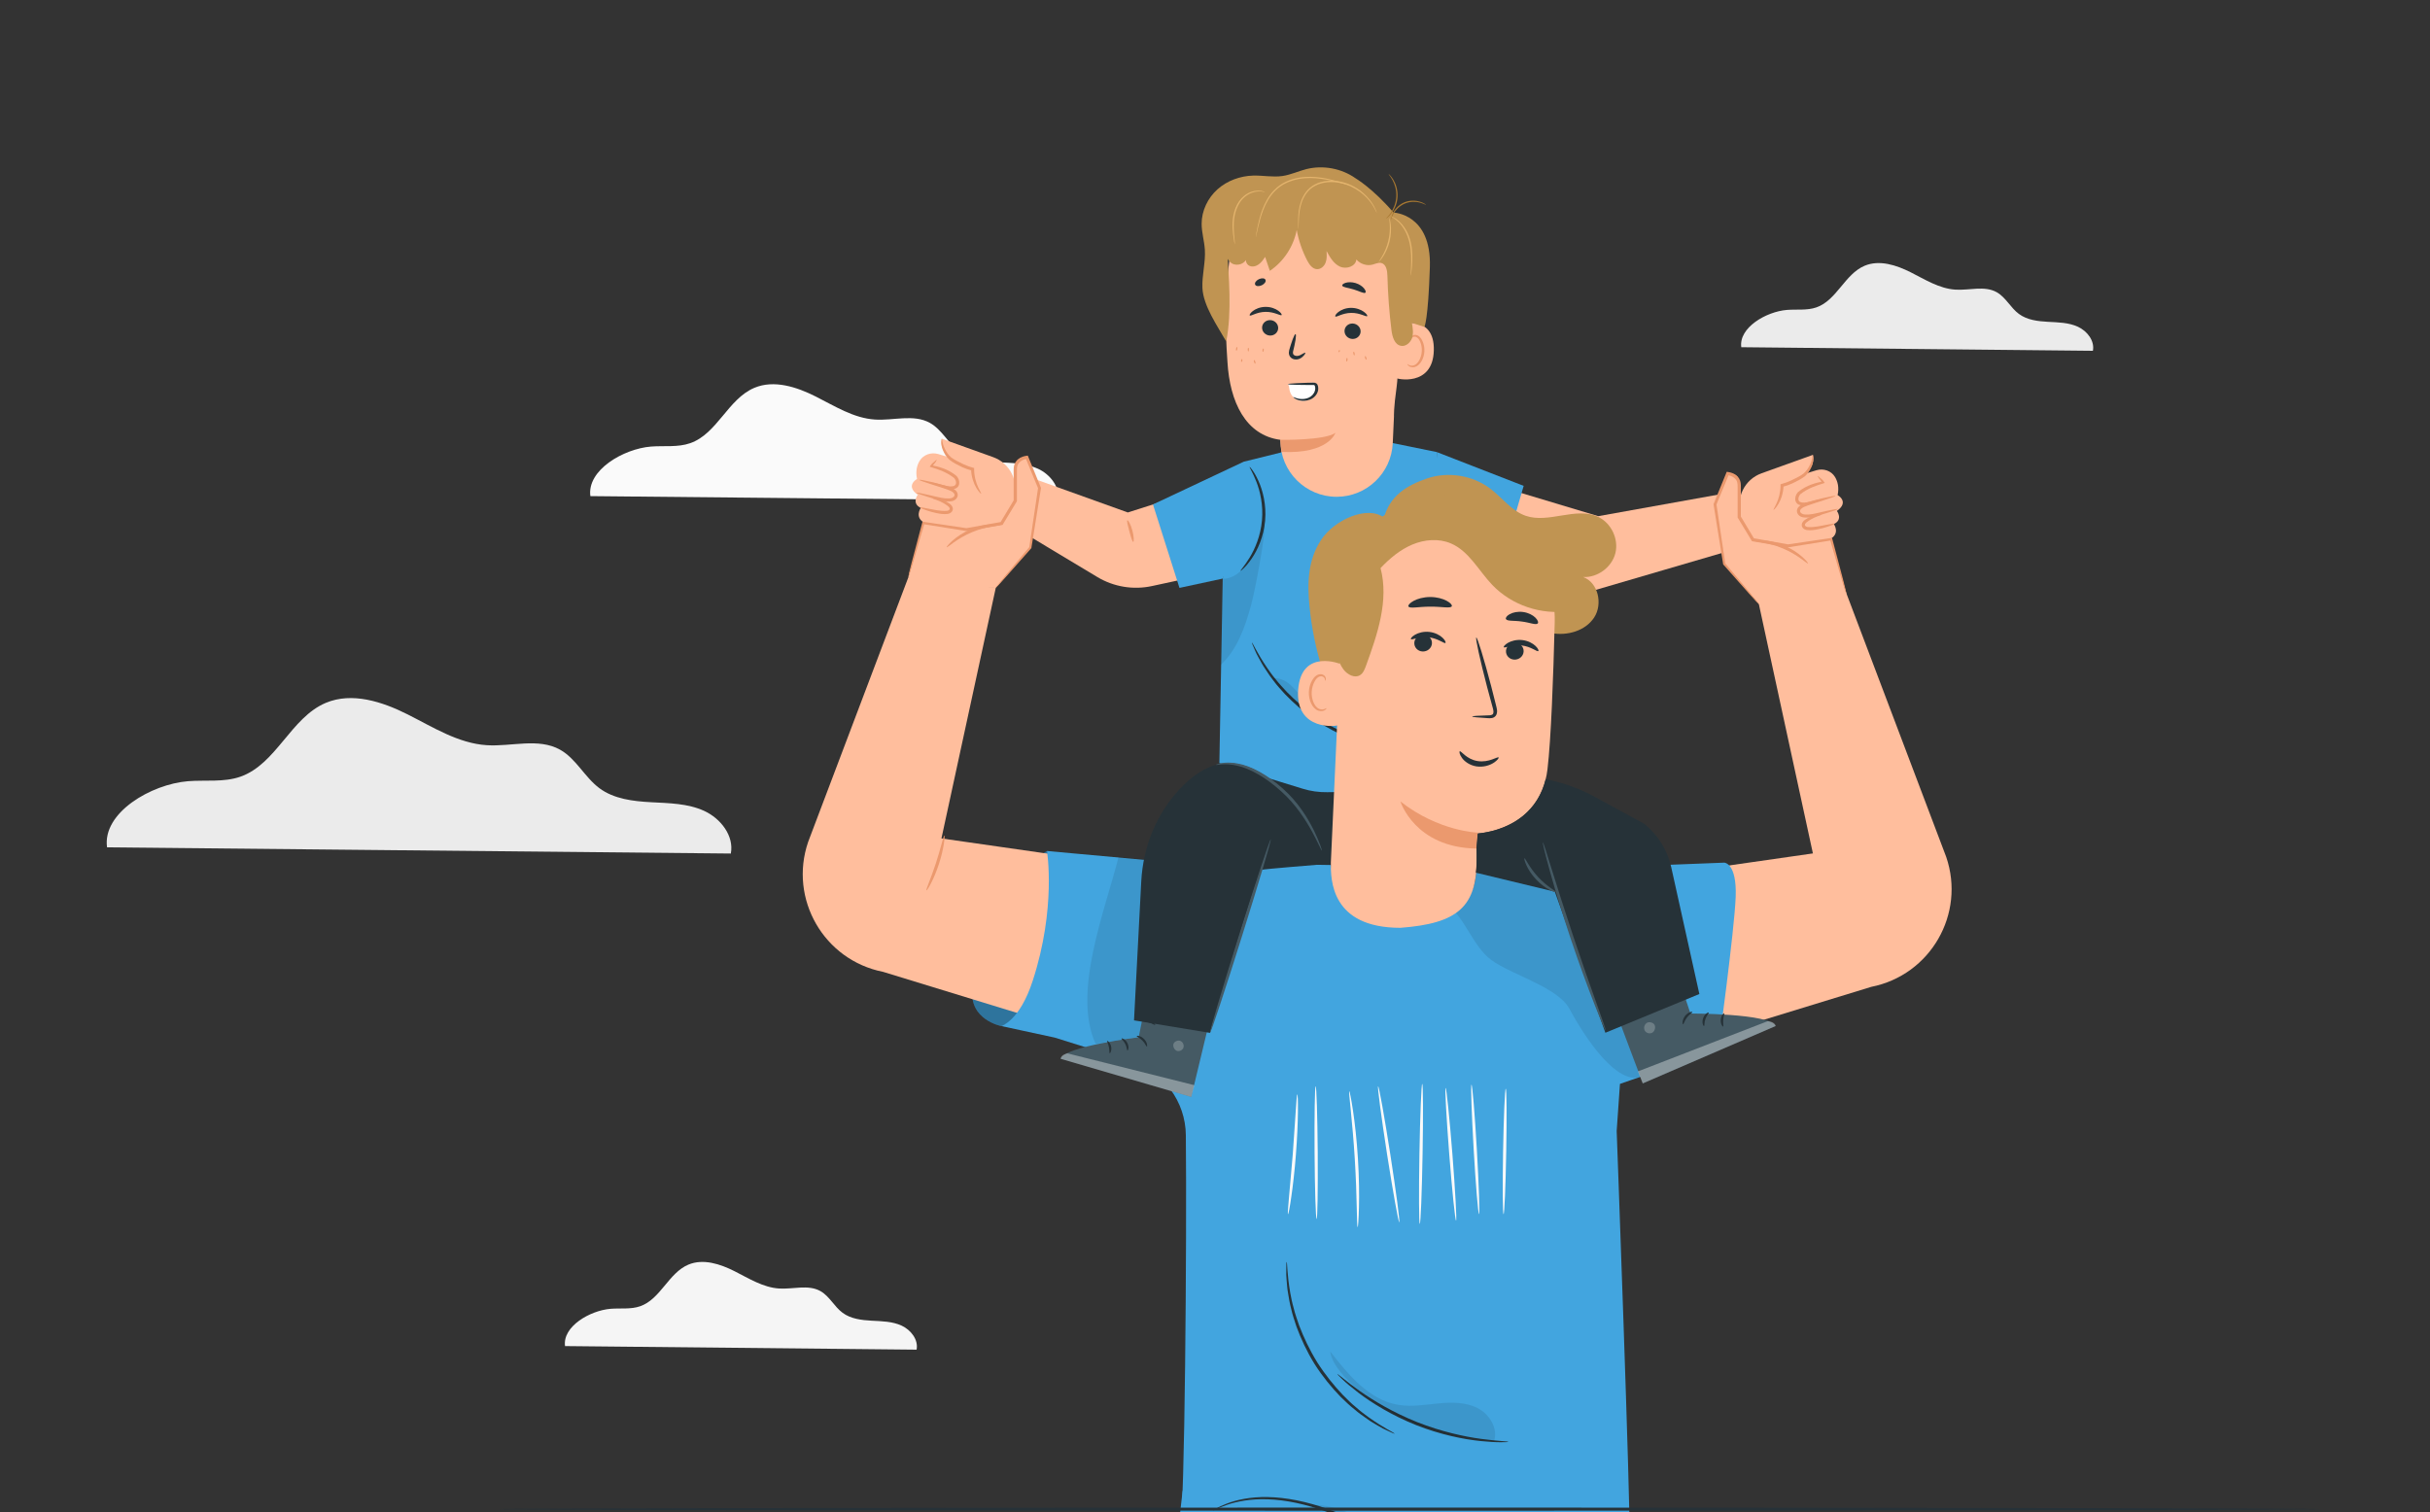 <?xml version="1.0" encoding="UTF-8"?> <svg xmlns="http://www.w3.org/2000/svg" width="400" height="249" viewBox="0 0 400 249" fill="none"><rect x="0" y="0" width="400" height="249" fill="#333333" stroke="none"/> <g clip-path="url(#clip0)"> <path d="M97.18 81.69C96.59 77.41 102.63 73.89 107.16 73.53C109.32 73.36 111.57 73.69 113.62 72.97C118.06 71.42 119.83 65.69 124.17 63.86C127.41 62.49 131.14 63.71 134.28 65.29C137.42 66.87 140.52 68.86 144.03 69.08C147.08 69.28 150.4 68.14 153.07 69.63C155.06 70.74 156.1 73.03 157.94 74.39C159.73 75.71 162.07 75.99 164.3 76.11C166.53 76.23 168.83 76.25 170.86 77.18C172.89 78.11 174.56 80.25 174.14 82.44L97.18 81.69Z" fill="#FAFAFA"></path> <path d="M17.62 139.52C16.83 133.81 24.89 129.12 30.94 128.63C33.83 128.4 36.83 128.84 39.56 127.89C45.49 125.82 47.85 118.17 53.63 115.73C57.95 113.91 62.93 115.53 67.12 117.64C71.31 119.75 75.45 122.4 80.13 122.7C84.2 122.96 88.62 121.45 92.19 123.44C94.84 124.92 96.24 127.98 98.68 129.79C101.07 131.56 104.2 131.93 107.17 132.09C110.14 132.25 113.22 132.28 115.92 133.52C118.62 134.76 120.86 137.62 120.3 140.54L17.62 139.52Z" fill="#EBEBEB"></path> <path d="M286.63 57.17C286.19 53.95 290.73 51.31 294.14 51.03C295.77 50.9 297.46 51.15 299 50.61C302.34 49.45 303.67 45.13 306.93 43.76C309.37 42.73 312.17 43.65 314.53 44.84C316.89 46.03 319.23 47.52 321.87 47.69C324.17 47.84 326.66 46.99 328.67 48.11C330.17 48.95 330.95 50.67 332.33 51.69C333.68 52.69 335.44 52.9 337.11 52.99C338.78 53.08 340.52 53.1 342.04 53.8C343.56 54.5 344.83 56.11 344.51 57.76L286.63 57.17Z" fill="#EBEBEB"></path> <path d="M93.01 221.64C92.57 218.42 97.11 215.78 100.52 215.5C102.15 215.37 103.84 215.62 105.38 215.08C108.72 213.92 110.05 209.6 113.31 208.23C115.75 207.2 118.55 208.12 120.91 209.31C123.27 210.5 125.61 211.99 128.24 212.16C130.54 212.31 133.03 211.46 135.04 212.58C136.54 213.42 137.32 215.14 138.7 216.16C140.05 217.16 141.81 217.37 143.48 217.46C145.15 217.55 146.89 217.57 148.41 218.27C149.93 218.97 151.2 220.58 150.88 222.23L93.01 221.64Z" fill="#F5F5F5"></path> <path d="M243.7 128.26L204.79 127.74L214.91 142.43L243.7 143.19V128.26Z" fill="#263238"></path> <path d="M282.84 81.44L263.09 84.99L242.5 78.8L239.75 93.78L261.99 97.33L283.52 91.03" fill="#FFBE9D"></path> <path d="M170.56 78.96L185.65 84.38L210.9 76.33L213.65 91.3L189.61 96.5C186.54 97.16 183.33 96.63 180.63 95.01L169.88 88.55" fill="#FFBE9D"></path> <path d="M242.19 128.72C242.21 128.72 236.53 74.44 236.53 74.44L229.27 72.96L210.96 74.42L204.53 78.25L201.27 95.27L200.72 125.64L214.41 129.86C215.73 130.27 217.1 130.46 218.48 130.44L233.08 130.22L242.19 128.72Z" fill="#42A5DF"></path> <path d="M201.26 95.27L194.15 96.8L189.79 83.06L204.73 76.02L210.76 74.53L201.26 95.27Z" fill="#42A5DF"></path> <path d="M236.52 74.44L250.81 80L245.88 96.95L237.11 95.06L236.52 74.44Z" fill="#42A5DF"></path> <path d="M210.76 72.56V72.42C205.05 71.68 202.43 66.18 202.05 59.59C201.85 56.08 201.69 55.81 201.94 48.25C202.19 40.77 203.85 35.03 203.85 35.03C203.85 35.03 208.48 29.24 217.22 29.89C225.96 30.53 230.47 42.25 230.47 42.25C230.47 42.25 230.41 60.08 229.9 63.68C229.39 67.28 229.46 68.57 229.46 68.57L229.26 72.97C229.03 77.91 224.96 81.8 220.01 81.8C214.91 81.79 210.77 77.66 210.76 72.56Z" fill="#FFBE9D"></path> <path d="M230.04 53.44C230.19 53.37 236.17 51.58 236.02 57.69C235.87 63.8 229.76 62.39 229.76 62.22C229.75 62.04 230.04 53.44 230.04 53.44Z" fill="#FFBE9D"></path> <path d="M231.68 59.95C231.71 59.93 231.78 60.03 231.96 60.11C232.13 60.19 232.43 60.26 232.76 60.15C233.41 59.93 233.98 58.92 234.04 57.82C234.07 57.26 233.97 56.73 233.78 56.29C233.6 55.84 233.32 55.52 233 55.45C232.68 55.37 232.44 55.56 232.36 55.73C232.27 55.9 232.31 56.02 232.28 56.03C232.26 56.04 232.15 55.92 232.21 55.67C232.24 55.55 232.31 55.41 232.46 55.29C232.61 55.17 232.83 55.12 233.05 55.15C233.52 55.19 233.93 55.64 234.14 56.13C234.37 56.62 234.5 57.22 234.47 57.84C234.4 59.07 233.74 60.21 232.85 60.44C232.42 60.54 232.06 60.4 231.88 60.25C231.69 60.1 231.66 59.96 231.68 59.95Z" fill="#EB996E"></path> <path d="M207.75 53.92C207.73 54.62 208.31 55.22 209.04 55.25C209.77 55.28 210.38 54.74 210.4 54.04C210.42 53.34 209.84 52.74 209.11 52.71C208.38 52.68 207.77 53.22 207.75 53.92Z" fill="#263238"></path> <path d="M205.72 51.94C205.89 52.11 206.89 51.36 208.32 51.35C209.75 51.32 210.81 52.05 210.96 51.88C211.04 51.8 210.87 51.49 210.41 51.16C209.96 50.83 209.19 50.51 208.29 50.53C207.4 50.54 206.65 50.88 206.22 51.22C205.79 51.55 205.64 51.87 205.72 51.94Z" fill="#263238"></path> <path d="M221.32 54.48C221.3 55.18 221.88 55.78 222.61 55.81C223.34 55.84 223.95 55.3 223.97 54.6C223.99 53.9 223.41 53.3 222.68 53.27C221.95 53.23 221.34 53.77 221.32 54.48Z" fill="#263238"></path> <path d="M219.81 52.11C219.98 52.28 220.98 51.53 222.41 51.52C223.84 51.49 224.9 52.22 225.05 52.05C225.13 51.97 224.96 51.66 224.49 51.33C224.04 51 223.27 50.68 222.37 50.69C221.48 50.7 220.73 51.04 220.3 51.38C219.87 51.71 219.73 52.03 219.81 52.11Z" fill="#263238"></path> <path d="M220.94 47.02C221.02 47.32 221.88 47.36 222.83 47.66C223.79 47.94 224.52 48.39 224.76 48.19C224.87 48.09 224.8 47.81 224.53 47.48C224.26 47.15 223.77 46.8 223.15 46.61C222.53 46.42 221.93 46.44 221.52 46.56C221.11 46.68 220.91 46.88 220.94 47.02Z" fill="#263238"></path> <path d="M206.61 46.87C206.74 47.15 207.23 47.19 207.7 46.97C208.17 46.75 208.44 46.34 208.31 46.07C208.18 45.79 207.69 45.75 207.22 45.97C206.76 46.19 206.48 46.59 206.61 46.87Z" fill="#263238"></path> <path d="M210.76 72.42C210.76 72.42 218.09 72.54 219.82 71.27C219.82 71.27 218.71 74.79 210.95 74.41L210.76 72.42Z" fill="#EB996E"></path> <path d="M232.41 53.16C232.55 53.98 232.69 54.83 232.44 55.62C232.19 56.41 231.41 57.1 230.6 56.94C229.55 56.74 229.18 55.44 229.05 54.38C228.68 51.4 228.46 48.4 228.38 45.4C228.36 44.56 228.18 43.49 227.36 43.3C226.88 43.19 226.41 43.45 225.93 43.57C224.98 43.82 223.9 43.47 223.27 42.72C223.17 43.87 221.62 44.38 220.57 43.9C219.52 43.42 218.91 42.34 218.36 41.33C218.4 41.97 218.44 42.63 218.21 43.23C217.99 43.83 217.42 44.35 216.78 44.32C216.04 44.28 215.53 43.57 215.19 42.92C214.36 41.33 213.77 39.62 213.45 37.86C212.94 40.57 211.31 43.05 209.03 44.6C208.77 43.83 208.51 43.07 208.25 42.3C207.95 42.76 207.63 43.22 207.18 43.54C206.73 43.86 206.12 44 205.63 43.75C205.14 43.5 204.91 42.78 205.26 42.37C205.08 43.4 203.68 43.91 202.78 43.37C201.88 42.84 201.58 41.57 201.96 40.6C202.27 45.6 202.81 51.31 201.85 56.23C200.4 53.68 198.06 50.34 197.93 47.42C197.84 45.32 198.46 43.23 198.33 41.12C198.24 39.68 197.8 38.28 197.8 36.84C197.8 34.7 198.81 32.6 200.41 31.17C202.01 29.74 204.15 28.97 206.29 28.91C207.9 28.87 209.52 29.21 211.11 28.98C212.46 28.78 213.72 28.18 215.05 27.84C217.79 27.16 220.82 27.72 223.13 29.35C223.13 29.35 225.93 30.98 229.39 35C229.39 35 235.65 35.19 235.37 43.97C235.09 52.75 234.47 53.83 234.47 53.83L232.41 53.16Z" fill="#C09452"></path> <path d="M228.96 36.15C229 36.16 229.07 35.75 229.4 35.18C229.72 34.62 230.34 33.91 231.25 33.52C232.17 33.14 233.11 33.19 233.73 33.36C234.36 33.53 234.71 33.76 234.73 33.73C234.74 33.72 234.66 33.65 234.5 33.55C234.34 33.45 234.1 33.32 233.77 33.22C233.13 33.01 232.14 32.92 231.16 33.32C230.19 33.73 229.55 34.5 229.26 35.11C229.11 35.41 229.03 35.68 228.99 35.86C228.95 36.04 228.94 36.15 228.96 36.15Z" fill="#A87831"></path> <path d="M228.18 35.97C228.19 35.98 228.29 35.92 228.45 35.78C228.61 35.65 228.82 35.43 229.05 35.13C229.51 34.54 229.99 33.56 230.05 32.4C230.11 31.24 229.74 30.21 229.35 29.58C229.16 29.26 228.96 29.02 228.82 28.87C228.68 28.72 228.59 28.65 228.58 28.66C228.55 28.69 228.87 29.02 229.22 29.66C229.57 30.3 229.9 31.28 229.84 32.39C229.78 33.5 229.34 34.44 228.93 35.04C228.51 35.64 228.15 35.94 228.18 35.97Z" fill="#A87831"></path> <path d="M213.26 55.01C213.17 54.99 213 55.3 212.8 55.83C212.7 56.09 212.59 56.41 212.48 56.77C212.43 56.95 212.37 57.14 212.31 57.33C212.25 57.51 212.17 57.75 212.16 58.02C212.14 58.29 212.23 58.62 212.45 58.84C212.66 59.05 212.91 59.15 213.14 59.18C213.37 59.21 213.6 59.19 213.8 59.12C213.99 59.05 214.14 58.96 214.27 58.87C214.76 58.48 214.91 58.15 214.86 58.09C214.8 58.01 214.49 58.24 214.03 58.47C213.79 58.58 213.53 58.65 213.26 58.58C213.13 58.55 213 58.48 212.93 58.39C212.86 58.3 212.82 58.2 212.83 58.04C212.84 57.88 212.88 57.71 212.94 57.5C212.99 57.3 213.03 57.11 213.07 56.93C213.15 56.56 213.21 56.23 213.26 55.95C213.34 55.4 213.35 55.04 213.26 55.01Z" fill="#263238"></path> <path d="M232.23 45.41C232.25 45.41 232.27 45.26 232.31 44.98C232.35 44.7 232.39 44.3 232.43 43.79C232.5 42.79 232.57 41.38 232.22 39.86C231.87 38.34 231.07 37.11 230.3 36.44C229.92 36.1 229.57 35.88 229.31 35.76C229.05 35.64 228.9 35.59 228.9 35.6C228.88 35.64 229.48 35.86 230.19 36.55C230.91 37.23 231.66 38.43 232 39.91C232.34 41.39 232.3 42.79 232.27 43.78C232.23 44.79 232.2 45.41 232.23 45.41Z" fill="#E4B46D"></path> <path d="M226.94 43.14C226.96 43.16 227.27 42.85 227.66 42.26C228.05 41.67 228.48 40.79 228.74 39.74C228.99 38.69 229.01 37.7 228.93 37C228.85 36.3 228.72 35.88 228.69 35.89C228.65 35.9 228.74 36.32 228.77 37.01C228.81 37.7 228.77 38.66 228.52 39.68C228.27 40.7 227.87 41.58 227.52 42.17C227.18 42.78 226.91 43.12 226.94 43.14Z" fill="#E4B46D"></path> <path d="M213.73 37.73C213.74 37.73 213.74 37.66 213.75 37.52C213.76 37.36 213.76 37.16 213.77 36.92C213.79 36.4 213.8 35.64 213.94 34.72C214.08 33.81 214.38 32.71 215.12 31.74C215.49 31.26 215.98 30.84 216.57 30.55C217.16 30.25 217.83 30.07 218.52 30.01C219.92 29.88 221.27 30.21 222.38 30.71C222.93 30.97 223.43 31.27 223.87 31.59C224.3 31.92 224.69 32.25 225 32.59C225.64 33.26 226.04 33.91 226.28 34.36C226.53 34.82 226.63 35.09 226.65 35.08C226.66 35.08 226.64 35.01 226.59 34.88C226.54 34.75 226.48 34.56 226.36 34.32C226.14 33.85 225.75 33.18 225.11 32.48C224.8 32.13 224.41 31.78 223.98 31.43C223.53 31.1 223.03 30.78 222.47 30.51C221.34 29.99 219.96 29.64 218.51 29.78C217.79 29.85 217.09 30.03 216.48 30.35C215.87 30.66 215.35 31.11 214.97 31.61C214.21 32.63 213.92 33.76 213.79 34.69C213.67 35.62 213.68 36.39 213.69 36.91C213.7 37.17 213.7 37.37 213.71 37.51C213.71 37.66 213.72 37.73 213.73 37.73Z" fill="#E4B46D"></path> <path d="M206.71 39.08C206.72 39.08 206.74 39.01 206.77 38.87C206.81 38.71 206.85 38.5 206.91 38.26C207.03 37.73 207.19 36.96 207.46 36.03C207.73 35.1 208.1 34 208.75 32.91C209.4 31.82 210.38 30.76 211.71 30.14C213.03 29.51 214.45 29.31 215.72 29.31C216.99 29.32 218.14 29.53 219.08 29.73C220.03 29.94 220.78 30.15 221.31 30.29C221.55 30.35 221.75 30.41 221.92 30.45C222.06 30.48 222.13 30.5 222.14 30.49C222.14 30.48 222.07 30.45 221.94 30.41C221.78 30.36 221.58 30.29 221.35 30.21C220.83 30.05 220.08 29.81 219.13 29.58C218.18 29.35 217.03 29.13 215.74 29.11C214.45 29.09 212.99 29.29 211.63 29.94C210.26 30.59 209.24 31.69 208.59 32.81C207.94 33.94 207.57 35.05 207.32 35.99C207.07 36.93 206.93 37.71 206.83 38.24C206.78 38.51 206.75 38.72 206.73 38.86C206.71 39 206.71 39.08 206.71 39.08Z" fill="#E4B46D"></path> <path d="M203.27 40.23C203.31 40.23 203.22 39.55 203.13 38.47C203.06 37.4 202.98 35.85 203.59 34.31C203.89 33.55 204.34 32.89 204.88 32.44C205.42 31.98 206.01 31.72 206.53 31.6C207.59 31.36 208.25 31.69 208.25 31.64C208.25 31.63 208.22 31.61 208.14 31.58C208.07 31.54 207.95 31.51 207.8 31.47C207.5 31.39 207.04 31.35 206.49 31.45C205.94 31.55 205.31 31.81 204.74 32.29C204.17 32.76 203.69 33.45 203.38 34.24C202.75 35.84 202.86 37.42 202.97 38.49C203.03 39.03 203.1 39.47 203.15 39.77C203.22 40.07 203.26 40.23 203.27 40.23Z" fill="#E4B46D"></path> <path d="M222.94 58.51C223 58.5 223.02 58.36 222.99 58.19C222.96 58.03 222.88 57.9 222.82 57.91C222.76 57.92 222.74 58.06 222.77 58.23C222.8 58.4 222.88 58.53 222.94 58.51Z" fill="#EB996E"></path> <path d="M220.38 57.98C220.44 58 220.51 57.94 220.55 57.84C220.58 57.74 220.56 57.65 220.51 57.63C220.45 57.61 220.38 57.67 220.35 57.77C220.3 57.86 220.32 57.96 220.38 57.98Z" fill="#EB996E"></path> <path d="M221.68 59.53C221.74 59.54 221.8 59.41 221.82 59.24C221.84 59.08 221.8 58.94 221.74 58.93C221.68 58.92 221.62 59.05 221.6 59.22C221.58 59.38 221.62 59.52 221.68 59.53Z" fill="#EB996E"></path> <path d="M224.9 59.23C224.96 59.21 224.97 59.06 224.92 58.9C224.87 58.74 224.78 58.62 224.72 58.63C224.66 58.65 224.65 58.8 224.7 58.96C224.76 59.13 224.84 59.25 224.9 59.23Z" fill="#EB996E"></path> <path d="M207.89 57.92C207.95 57.93 208.01 57.81 208.03 57.66C208.05 57.51 208.01 57.39 207.95 57.38C207.89 57.37 207.83 57.49 207.81 57.64C207.79 57.79 207.82 57.91 207.89 57.92Z" fill="#EB996E"></path> <path d="M205.49 57.86C205.55 57.86 205.6 57.73 205.6 57.56C205.6 57.4 205.55 57.26 205.49 57.26C205.43 57.26 205.38 57.39 205.38 57.56C205.38 57.73 205.43 57.86 205.49 57.86Z" fill="#EB996E"></path> <path d="M203.51 57.74C203.57 57.75 203.65 57.63 203.68 57.46C203.71 57.3 203.69 57.15 203.63 57.14C203.57 57.13 203.49 57.25 203.46 57.42C203.43 57.58 203.45 57.73 203.51 57.74Z" fill="#EB996E"></path> <path d="M206.62 59.88C206.68 59.86 206.69 59.71 206.64 59.55C206.59 59.39 206.5 59.27 206.44 59.28C206.38 59.3 206.37 59.45 206.42 59.61C206.48 59.78 206.57 59.9 206.62 59.88Z" fill="#EB996E"></path> <path d="M204.37 59.59C204.43 59.6 204.49 59.5 204.51 59.37C204.53 59.24 204.49 59.13 204.43 59.12C204.37 59.11 204.31 59.21 204.29 59.34C204.28 59.47 204.31 59.58 204.37 59.59Z" fill="#EB996E"></path> <path d="M206.07 105.8C206.04 105.81 206.21 106.24 206.55 107.01C206.71 107.4 206.93 107.86 207.23 108.38C207.52 108.9 207.83 109.51 208.26 110.13C208.67 110.76 209.12 111.45 209.68 112.14C210.2 112.86 210.85 113.55 211.51 114.29C212.89 115.73 214.53 117.18 216.42 118.5C218.33 119.79 220.28 120.79 222.12 121.56C223.05 121.91 223.93 122.26 224.79 122.49C225.63 122.76 226.44 122.94 227.18 123.09C227.91 123.27 228.59 123.33 229.18 123.42C229.77 123.51 230.28 123.54 230.7 123.56C231.54 123.6 232 123.6 232 123.56C232.01 123.45 230.15 123.4 227.25 122.73C226.53 122.56 225.74 122.37 224.91 122.08C224.07 121.84 223.21 121.48 222.3 121.12C220.5 120.34 218.59 119.34 216.71 118.07C214.85 116.78 213.22 115.36 211.85 113.96C211.19 113.24 210.54 112.57 210.01 111.87C209.44 111.2 208.98 110.54 208.56 109.93C206.88 107.47 206.17 105.75 206.07 105.8Z" fill="#263238"></path> <path d="M204.19 94.01C204.21 94.03 204.42 93.87 204.76 93.54C205.1 93.21 205.55 92.68 206.03 91.98C207 90.58 208.02 88.36 208.25 85.74C208.48 83.11 207.86 80.75 207.16 79.2C206.81 78.42 206.46 77.83 206.18 77.44C205.91 77.05 205.73 76.86 205.7 76.87C205.62 76.92 206.22 77.79 206.82 79.34C207.42 80.88 207.96 83.17 207.73 85.69C207.51 88.21 206.58 90.37 205.72 91.78C204.86 93.2 204.12 93.95 204.19 94.01Z" fill="#263238"></path> <path d="M237.87 82.12C237.73 82.13 238.05 86.69 238.59 92.29C239.13 97.89 239.68 102.42 239.82 102.41C239.96 102.4 239.64 97.84 239.1 92.24C238.57 86.64 238.01 82.11 237.87 82.12Z" fill="#263238"></path> <g opacity="0.3"> <path opacity="0.3" d="M207.81 87.38C209.01 83.34 207.02 95.77 205.89 99.82C204.91 103.37 203.62 107.01 200.91 109.51L201.26 95.26C201.26 95.27 205.25 95.97 207.81 87.38Z" fill="black"></path> </g> <g opacity="0.3"> <path opacity="0.3" d="M209.41 111.76C210.45 111.48 211.55 112.02 212.36 112.72C213.17 113.43 213.81 114.32 214.66 114.99C216.36 116.33 218.66 116.6 220.83 116.71C223 116.82 225.26 116.85 227.18 117.86C229.1 118.87 230.52 121.23 229.68 123.23C229.68 123.23 223.13 123 216.36 118.14C210.66 114.06 209.41 111.76 209.41 111.76Z" fill="black"></path> </g> <path d="M185.58 85.67C185.44 85.72 185.64 86.52 185.9 87.49C186.16 88.46 186.4 89.24 186.54 89.22C186.68 89.2 186.67 88.35 186.4 87.35C186.13 86.35 185.71 85.61 185.58 85.67Z" fill="#EB996E"></path> <path d="M289.48 99.27L298.42 140.52L260.11 146.02L266.07 175.35L308.03 162.49C317.77 160.56 323.58 150.49 320.36 141.09L303.87 97.53L289.48 99.27Z" fill="#FFBE9D"></path> <path d="M302.06 78.54C302.49 79.26 302.76 80.24 302.49 81.52C302.49 81.52 304.49 82.62 302.37 84.13C302.37 84.13 303.44 85.54 301.87 86.29C301.87 86.29 303.02 87.91 301.13 88.82C299.24 89.73 293.87 89.94 293.87 89.94L288.55 88.86L286.64 86.89L286.13 84.72L291.47 79.73L299 77.43C300.16 77.08 301.44 77.51 302.06 78.54Z" fill="#FFBE9D"></path> <path d="M289.95 83.78L292.67 82.98C292.67 82.98 294.07 80.07 294.84 79.32C295.6 78.57 298.99 77.86 298.41 74.9L289.97 77.93C287.18 78.93 285.68 81.96 286.58 84.78L289.95 83.78Z" fill="#FFBE9D"></path> <path d="M298.4 74.9C298.32 74.91 298.39 75.59 297.92 76.56C297.69 77.03 297.35 77.58 296.84 78.01C296.32 78.39 295.56 78.77 294.84 79.11C294.31 79.35 293.78 79.55 293.28 79.68L293.09 79.73V79.92C293.09 81.14 292.76 82.16 292.45 82.85C292.14 83.54 291.88 83.92 291.93 83.96C291.97 83.99 292.32 83.68 292.73 83C293.13 82.32 293.56 81.25 293.59 79.93L293.4 80.17C293.94 80.04 294.5 79.84 295.05 79.59C295.83 79.21 296.51 78.88 297.15 78.38C297.74 77.85 298.05 77.23 298.26 76.71C298.67 75.62 298.46 74.87 298.4 74.9Z" fill="#EB996E"></path> <path d="M302.56 83.81C302.54 83.74 301.78 83.88 300.55 84.15C299.94 84.28 299.21 84.48 298.42 84.63C298.02 84.7 297.61 84.74 297.19 84.72C296.78 84.71 296.4 84.54 296.32 84.23C296.23 83.95 296.57 83.66 296.94 83.48C297.32 83.31 297.74 83.17 298.12 83.04C298.85 82.8 299.55 82.58 300.21 82.37C301.4 81.99 302.14 81.73 302.12 81.66C302.1 81.59 301.33 81.72 300.11 82.01C299.5 82.16 298.77 82.34 297.97 82.58C297.57 82.7 297.15 82.83 296.71 83.02C296.49 83.13 296.27 83.25 296.07 83.46C295.87 83.66 295.72 84.01 295.81 84.35C296 85.03 296.7 85.22 297.16 85.22C297.64 85.24 298.09 85.18 298.51 85.09C299.34 84.91 300.04 84.67 300.65 84.49C301.85 84.14 302.58 83.88 302.56 83.81Z" fill="#EB996E"></path> <path d="M301.99 86.23C301.97 86.16 301.46 86.25 300.64 86.41C299.84 86.55 298.67 86.87 297.52 86.77C297.27 86.73 297.1 86.57 297.1 86.44C297.08 86.3 297.26 86.09 297.45 85.95C297.87 85.63 298.29 85.4 298.66 85.23C299.4 84.9 299.91 84.79 299.89 84.72C299.88 84.66 299.34 84.63 298.52 84.89C298.11 85.02 297.64 85.24 297.16 85.56C296.93 85.73 296.6 85.96 296.58 86.45C296.59 86.95 297.06 87.23 297.42 87.28C298.14 87.37 298.74 87.25 299.29 87.14C299.84 87.03 300.32 86.89 300.72 86.76C301.53 86.51 302.01 86.3 301.99 86.23Z" fill="#EB996E"></path> <path d="M299.94 82.17C299.91 82.1 299.29 82.27 298.28 82.52C297.79 82.62 297.15 82.84 296.57 82.73C296.26 82.67 296.07 82.53 296.04 82.25C296 81.99 296.14 81.63 296.34 81.39C297.6 80.36 299.2 79.88 300.15 79.59L300.37 79.52L300.26 79.35C299.98 78.92 299.69 78.77 299.52 78.6C299.35 78.45 299.27 78.35 299.24 78.37C299.21 78.38 299.24 78.52 299.38 78.72C299.5 78.92 299.79 79.18 299.95 79.5L300.06 79.27C299.04 79.48 297.43 79.81 295.94 81.05C295.64 81.42 295.46 81.84 295.52 82.33C295.55 82.56 295.68 82.8 295.87 82.96C296.06 83.11 296.28 83.17 296.47 83.2C297.27 83.3 297.86 83.01 298.36 82.88C299.39 82.53 299.97 82.23 299.94 82.17Z" fill="#EB996E"></path> <path d="M289.53 99.46L283.82 92.84L282.31 83.03L284.39 77.97C284.39 77.97 286.3 77.67 286.28 79.57C286.26 81.47 286.31 85.13 286.31 85.13L288.56 88.86L294.33 89.87L301.43 88.77L303.92 97.72L301.74 99.25L289.53 99.46Z" fill="#FFBE9D"></path> <path d="M303.92 97.72C303.94 97.72 303.9 97.5 303.8 97.09C303.68 96.62 303.54 96.03 303.35 95.3C302.92 93.68 302.33 91.46 301.61 88.73L301.57 88.57L301.4 88.59C299.31 88.9 296.91 89.25 294.29 89.64H294.37C292.57 89.32 290.63 88.97 288.6 88.61L288.77 88.73C288.05 87.53 287.3 86.28 286.52 84.99L286.56 85.12C286.56 84.22 286.56 83.26 286.56 82.29C286.56 81.83 286.56 81.37 286.56 80.92C286.55 80.46 286.59 80.03 286.53 79.51C286.46 79.01 286.17 78.52 285.76 78.23C285.35 77.93 284.9 77.77 284.41 77.71L284.23 77.69L284.16 77.87C283.44 79.63 282.75 81.32 282.09 82.94L282.06 83L282.07 83.07C282.66 86.76 283.19 90.08 283.64 92.87L283.65 92.92L283.68 92.96C285.44 94.95 286.87 96.57 287.92 97.75C288.4 98.27 288.79 98.7 289.09 99.04C289.36 99.33 289.51 99.48 289.53 99.47C289.54 99.46 289.42 99.29 289.17 98.98C288.88 98.63 288.52 98.18 288.07 97.63C287.05 96.42 285.66 94.76 283.96 92.73L284 92.82C283.58 90.02 283.09 86.7 282.54 83L282.52 83.13C283.19 81.51 283.89 79.82 284.61 78.07L284.35 78.23C285.12 78.32 285.92 78.81 286 79.61C286.05 79.98 286.02 80.46 286.03 80.92C286.03 81.38 286.03 81.84 286.03 82.3C286.03 83.28 286.03 84.24 286.03 85.15V85.22L286.07 85.28C286.85 86.56 287.61 87.82 288.33 89.01L288.39 89.11L288.5 89.13C290.53 89.48 292.47 89.81 294.27 90.12L294.31 90.13L294.35 90.12C296.97 89.7 299.36 89.32 301.45 88.98L301.24 88.84C302.03 91.55 302.67 93.76 303.14 95.36C303.36 96.08 303.54 96.67 303.68 97.13C303.83 97.52 303.9 97.73 303.92 97.72Z" fill="#EB996E"></path> <path d="M297.61 92.77C297.72 92.7 296.23 90.88 293.62 89.8C291.02 88.7 288.67 88.93 288.7 89.05C288.69 89.21 290.93 89.22 293.42 90.28C295.92 91.31 297.5 92.89 297.61 92.77Z" fill="#EB996E"></path> <path d="M151.38 75.88C150.95 76.6 150.68 77.58 150.95 78.86C150.95 78.86 148.95 79.96 151.07 81.47C151.07 81.47 150 82.88 151.57 83.63C151.57 83.63 150.42 85.25 152.31 86.16C154.2 87.07 159.57 87.28 159.57 87.28L164.89 86.2L166.8 84.23L167.79 81.85L161.98 77.06L154.45 74.76C153.29 74.42 152 74.85 151.38 75.88Z" fill="#FFBE9D"></path> <path d="M163.5 81.12L160.78 80.32C160.78 80.32 159.38 77.41 158.61 76.66C157.85 75.91 154.46 75.2 155.04 72.24L163.48 75.27C166.27 76.27 167.77 79.3 166.87 82.12L163.5 81.12Z" fill="#FFBE9D"></path> <path d="M155.04 72.24C154.98 72.21 154.77 72.96 155.18 74.04C155.39 74.57 155.7 75.19 156.29 75.71C156.93 76.21 157.6 76.54 158.39 76.92C158.94 77.17 159.51 77.37 160.04 77.5L159.85 77.26C159.88 78.57 160.31 79.65 160.71 80.33C161.11 81.01 161.47 81.33 161.51 81.29C161.56 81.25 161.3 80.87 160.99 80.18C160.68 79.49 160.35 78.47 160.35 77.25V77.06L160.16 77.01C159.66 76.88 159.13 76.68 158.6 76.44C157.88 76.09 157.11 75.71 156.6 75.34C156.08 74.91 155.75 74.36 155.52 73.89C155.06 72.93 155.12 72.24 155.04 72.24Z" fill="#EB996E"></path> <path d="M150.88 81.14C150.86 81.21 151.59 81.47 152.79 81.84C153.39 82.02 154.09 82.25 154.93 82.44C155.35 82.53 155.8 82.59 156.28 82.57C156.74 82.57 157.44 82.38 157.63 81.7C157.72 81.37 157.57 81.01 157.37 80.81C157.17 80.6 156.95 80.47 156.73 80.37C156.29 80.17 155.87 80.05 155.47 79.93C154.67 79.69 153.95 79.51 153.33 79.36C152.11 79.07 151.34 78.94 151.32 79.01C151.3 79.08 152.04 79.34 153.23 79.72C153.89 79.93 154.59 80.16 155.32 80.39C155.71 80.52 156.13 80.66 156.5 80.83C156.87 81 157.2 81.3 157.12 81.58C157.05 81.88 156.66 82.06 156.25 82.07C155.83 82.09 155.41 82.05 155.02 81.98C154.23 81.83 153.5 81.63 152.89 81.5C151.67 81.21 150.9 81.07 150.88 81.14Z" fill="#EB996E"></path> <path d="M151.46 83.56C151.44 83.63 151.91 83.84 152.71 84.1C153.11 84.23 153.59 84.37 154.14 84.48C154.69 84.59 155.29 84.71 156.01 84.62C156.37 84.57 156.84 84.29 156.85 83.79C156.82 83.3 156.49 83.08 156.27 82.9C155.79 82.57 155.32 82.36 154.91 82.23C154.09 81.96 153.55 82 153.54 82.06C153.53 82.14 154.04 82.24 154.77 82.57C155.14 82.74 155.56 82.97 155.98 83.29C156.18 83.43 156.35 83.64 156.33 83.78C156.33 83.91 156.17 84.07 155.91 84.11C154.76 84.21 153.59 83.88 152.79 83.75C151.99 83.58 151.48 83.49 151.46 83.56Z" fill="#EB996E"></path> <path d="M153.5 79.5C153.48 79.56 154.06 79.86 155.05 80.21C155.56 80.35 156.14 80.63 156.94 80.53C157.13 80.5 157.35 80.44 157.54 80.29C157.74 80.14 157.86 79.9 157.89 79.66C157.95 79.17 157.77 78.74 157.47 78.38C155.97 77.14 154.37 76.82 153.35 76.6L153.46 76.83C153.62 76.51 153.91 76.25 154.03 76.05C154.17 75.85 154.2 75.71 154.17 75.7C154.14 75.69 154.07 75.78 153.89 75.93C153.72 76.1 153.43 76.25 153.15 76.68L153.04 76.85L153.26 76.92C154.22 77.21 155.81 77.69 157.07 78.72C157.27 78.95 157.42 79.32 157.37 79.58C157.33 79.86 157.14 80 156.84 80.06C156.26 80.17 155.63 79.95 155.13 79.85C154.15 79.61 153.53 79.43 153.5 79.5Z" fill="#EB996E"></path> <path d="M172.34 140.12C172.34 140.12 178.81 163.72 164.79 168.94C164.79 168.94 159.46 167.89 160.09 162.86C160.59 158.85 171.82 140.47 171.82 140.47" fill="#42A5DF"></path> <path opacity="0.3" d="M172.34 140.12C172.34 140.12 178.81 163.72 164.79 168.94C164.79 168.94 159.46 167.89 160.09 162.86C160.59 158.85 171.82 140.47 171.82 140.47" fill="black"></path> <path d="M163.91 96.8L154.97 138.05L193.28 143.55L187.32 172.88L145.36 160.02C135.62 158.09 129.81 148.02 133.03 138.62L149.52 95.06L163.91 96.8Z" fill="#FFBE9D"></path> <path d="M152.5 146.61C152.62 146.68 153.73 144.81 154.55 142.28C155.38 139.75 155.58 137.6 155.45 137.58C155.3 137.56 154.87 139.64 154.06 142.12C153.25 144.61 152.36 146.54 152.5 146.61Z" fill="#EB996E"></path> <path d="M163.91 96.8L169.62 90.18L171.13 80.37L169.05 75.31C169.05 75.31 167.14 75.01 167.16 76.91C167.18 78.81 167.13 82.47 167.13 82.47L164.88 86.2L159.11 87.21L152.01 86.11L149.52 95.06L151.7 96.59L163.91 96.8Z" fill="#FFBE9D"></path> <path d="M149.52 95.06C149.54 95.06 149.61 94.86 149.74 94.45C149.88 93.99 150.06 93.41 150.28 92.68C150.75 91.07 151.39 88.86 152.18 86.16L151.97 86.3C154.06 86.64 156.45 87.02 159.07 87.44L159.11 87.45L159.15 87.44C160.95 87.13 162.89 86.8 164.92 86.45L165.03 86.43L165.09 86.33C165.81 85.14 166.57 83.88 167.35 82.6L167.39 82.54V82.47C167.39 81.56 167.39 80.59 167.39 79.62C167.39 79.16 167.39 78.7 167.39 78.24C167.4 77.79 167.37 77.3 167.42 76.93C167.51 76.13 168.31 75.64 169.07 75.55L168.81 75.39C169.53 77.14 170.23 78.83 170.9 80.45L170.88 80.32C170.33 84.01 169.84 87.34 169.42 90.14L169.46 90.05C167.76 92.08 166.36 93.74 165.35 94.95C164.9 95.5 164.54 95.95 164.25 96.3C164 96.61 163.88 96.78 163.89 96.79C163.9 96.8 164.05 96.66 164.33 96.37C164.64 96.03 165.02 95.61 165.5 95.08C166.55 93.9 167.98 92.27 169.74 90.29L169.77 90.25L169.78 90.2C170.23 87.41 170.76 84.09 171.35 80.4L171.36 80.33L171.33 80.27C170.67 78.65 169.98 76.96 169.26 75.2L169.19 75.02L169.01 75.04C168.52 75.1 168.07 75.26 167.66 75.56C167.25 75.86 166.96 76.34 166.89 76.84C166.83 77.36 166.87 77.79 166.86 78.25C166.86 78.7 166.86 79.16 166.86 79.62C166.86 80.59 166.86 81.55 166.86 82.45L166.9 82.32C166.13 83.6 165.37 84.86 164.65 86.06L164.82 85.94C162.79 86.3 160.85 86.65 159.05 86.97H159.13C156.51 86.58 154.11 86.23 152.02 85.92L151.85 85.9L151.81 86.06C151.09 88.78 150.5 91.01 150.07 92.63C149.89 93.36 149.74 93.96 149.62 94.42C149.55 94.84 149.51 95.05 149.52 95.06Z" fill="#EB996E"></path> <path d="M155.83 90.11C155.94 90.23 157.52 88.65 160.02 87.62C162.5 86.57 164.74 86.56 164.74 86.39C164.77 86.27 162.43 86.04 159.82 87.14C157.21 88.22 155.72 90.04 155.83 90.11Z" fill="#EB996E"></path> <path d="M194.28 250.68L160.48 463.04H189.54L226.29 278L214.59 464.39L246.45 463.04L264.59 248.76L194.28 250.68Z" fill="#263238"></path> <path d="M164.79 168.94C164.79 168.94 167.81 168.2 169.99 161.5C173.9 149.5 172.34 140.12 172.34 140.12L193.28 142.03L219.08 142.43C219.08 142.43 220.51 152.66 231.91 152.19C243.35 151.72 242.94 143.7 242.94 143.7L253.26 143.23L283.84 142.04C283.84 142.04 285.91 142.1 285.71 147.66C285.5 153.23 282.82 172.88 282.82 172.88L266.66 178.47L266.12 186.22C266.12 186.22 268.42 248.19 268.26 254.11L194.27 250.67C195.02 249.67 195.37 203.89 195.2 186.92C195.15 181.35 191.51 176.45 186.2 174.79L173.63 170.85L164.79 168.94Z" fill="#42A5DF"></path> <path d="M268.27 254.12C268.27 254.12 260.57 261.11 242.52 261.21C222.15 261.32 217.68 252.85 208.81 252.68C200.63 252.52 193.53 255.38 193.53 255.38L194.67 245.48L226.87 240.41L268.27 254.12Z" fill="#42A5DF"></path> <path d="M199.68 248.71C199.71 248.76 200.48 248.3 202 247.77C203.52 247.25 205.82 246.76 208.7 246.87C211.57 246.96 214.96 247.64 218.53 248.98C222.11 250.28 225.88 252.16 229.99 253.81C234.09 255.49 238.26 256.48 242.09 256.85C245.92 257.22 249.4 257.04 252.28 256.61C255.16 256.2 257.43 255.56 258.97 255.05C259.75 254.81 260.33 254.57 260.72 254.41C261.12 254.25 261.32 254.16 261.31 254.14C261.29 254.09 260.45 254.4 258.9 254.85C257.35 255.3 255.08 255.88 252.22 256.24C249.37 256.62 245.92 256.76 242.13 256.37C238.34 255.98 234.25 254.99 230.18 253.33C226.1 251.69 222.32 249.82 218.69 248.53C215.08 247.2 211.62 246.55 208.71 246.5C205.79 246.43 203.45 246.99 201.93 247.58C201.17 247.88 200.6 248.14 200.23 248.36C199.86 248.58 199.67 248.7 199.68 248.71Z" fill="#263238"></path> <path d="M211.79 207.78C211.75 207.78 211.73 208.27 211.73 209.17C211.72 209.62 211.72 210.17 211.79 210.8C211.85 211.43 211.88 212.16 212.03 212.95C212.15 213.74 212.3 214.61 212.54 215.52C212.74 216.44 213.07 217.4 213.4 218.41C214.13 220.4 215.11 222.53 216.4 224.61C217.72 226.68 219.21 228.49 220.69 230.01C221.46 230.74 222.17 231.46 222.92 232.03C223.63 232.65 224.35 233.15 225.01 233.61C225.65 234.09 226.3 234.43 226.84 234.76C227.38 235.09 227.87 235.34 228.28 235.52C229.09 235.9 229.54 236.1 229.56 236.06C229.61 235.96 227.8 235.16 225.22 233.31C224.58 232.84 223.89 232.33 223.19 231.7C222.46 231.12 221.77 230.4 221.03 229.67C219.59 228.15 218.14 226.37 216.84 224.33C215.57 222.28 214.59 220.19 213.85 218.24C213.52 217.25 213.17 216.32 212.96 215.41C212.7 214.52 212.53 213.67 212.39 212.89C211.84 209.76 211.91 207.78 211.79 207.78Z" fill="#263238"></path> <g opacity="0.3"> <path opacity="0.3" d="M269.99 177.32C266.14 178.54 261.16 171.32 258.33 166.09C256.4 162.53 248.73 160.47 245.48 158.07C242.22 155.67 241.03 150.46 237.51 148.47C236.56 147.93 235.55 147.49 234.75 146.74C233.95 146 233.41 144.86 233.73 143.82C234.28 142.05 236.66 141.82 238.5 141.98C245.51 142.58 252.46 143.89 259.21 145.87" fill="black"></path> </g> <g opacity="0.3"> <path opacity="0.3" d="M180.35 171.87C176.47 163.44 181.86 150.04 184.14 141.05L190.95 141.71L192.65 169.95L180.35 171.87Z" fill="black"></path> </g> <path d="M247.5 199.92C247.64 199.92 247.84 195.3 247.94 189.6C248.04 183.89 248.01 179.27 247.86 179.27C247.72 179.27 247.52 183.89 247.42 189.59C247.32 195.29 247.36 199.91 247.5 199.92Z" fill="#FAFAFA"></path> <path d="M243.46 199.91C243.6 199.9 243.44 195.12 243.1 189.24C242.76 183.35 242.36 178.59 242.22 178.6C242.08 178.61 242.24 183.39 242.58 189.28C242.92 195.15 243.32 199.92 243.46 199.91Z" fill="#FAFAFA"></path> <path d="M239.68 200.98C239.82 200.97 239.55 196.07 239.08 190.04C238.6 184.01 238.1 179.13 237.96 179.14C237.82 179.15 238.09 184.05 238.56 190.08C239.03 196.11 239.54 200.99 239.68 200.98Z" fill="#FAFAFA"></path> <path d="M233.71 201.52C233.85 201.52 234.06 196.36 234.17 190C234.28 183.63 234.26 178.47 234.11 178.47C233.97 178.47 233.76 183.63 233.65 189.99C233.54 196.35 233.57 201.51 233.71 201.52Z" fill="#FAFAFA"></path> <path d="M230.33 201.25C230.47 201.23 229.81 196.2 228.85 190.02C227.89 183.84 226.99 178.84 226.85 178.87C226.71 178.89 227.37 183.92 228.33 190.1C229.3 196.27 230.19 201.27 230.33 201.25Z" fill="#FAFAFA"></path> <path d="M223.48 202.05C223.55 202.05 223.65 200.8 223.7 198.76C223.75 196.72 223.72 193.91 223.53 190.81C223.34 187.71 223.02 184.91 222.72 182.9C222.42 180.89 222.16 179.65 222.1 179.66C222.03 179.67 222.16 180.92 222.36 182.94C222.56 184.96 222.82 187.75 223.01 190.84C223.2 193.93 223.29 196.73 223.33 198.76C223.38 200.79 223.4 202.05 223.48 202.05Z" fill="#FAFAFA"></path> <path d="M216.73 200.72C216.87 200.72 216.95 195.82 216.91 189.79C216.86 183.75 216.71 178.86 216.57 178.86C216.43 178.86 216.35 183.75 216.39 189.79C216.43 195.82 216.58 200.72 216.73 200.72Z" fill="#FAFAFA"></path> <path d="M212.02 199.91C212.09 199.92 212.31 198.83 212.56 197.06C212.82 195.29 213.11 192.82 213.32 190.1C213.53 187.37 213.63 184.89 213.65 183.1C213.67 181.31 213.62 180.2 213.55 180.2C213.48 180.2 213.39 181.3 213.28 183.09C213.15 185.04 212.98 187.43 212.8 190.06C212.57 192.69 212.36 195.07 212.19 197.02C212.03 198.8 211.94 199.9 212.02 199.91Z" fill="#FAFAFA"></path> <g opacity="0.3"> <path opacity="0.3" d="M215.9 247.78C218.17 247.78 220.4 248.33 222.46 249.29C231.54 253.52 241.91 254.98 251.8 253.34C252.83 253.17 253.92 252.97 254.91 253.33C255.9 253.69 256.68 254.83 256.25 255.79C256.25 255.79 245.49 259.1 232.74 254.57C218.03 249.34 220.83 248.78 215.6 247.78H215.9Z" fill="black"></path> </g> <path d="M220.15 226.26C220.13 226.29 220.43 226.6 221 227.14C221.56 227.69 222.43 228.42 223.55 229.28C225.78 230.99 229.11 233.06 233.1 234.65C237.1 236.23 240.95 237 243.74 237.28C245.14 237.42 246.27 237.48 247.06 237.47C247.84 237.47 248.28 237.45 248.28 237.41C248.28 237.31 246.55 237.29 243.79 236.92C241.03 236.55 237.25 235.73 233.3 234.17C229.35 232.6 226.04 230.61 223.77 228.99C221.49 227.36 220.21 226.19 220.15 226.26Z" fill="#263238"></path> <g opacity="0.3"> <path opacity="0.3" d="M218.98 222.54C221.96 226.39 225.39 230.53 230.2 231.32C232.37 231.68 234.58 231.29 236.77 231.08C238.96 230.87 241.27 230.85 243.23 231.85C245.19 232.86 246.62 235.18 245.94 237.28C245.94 237.28 234.72 236.87 226.04 230.73C218.86 225.65 218.98 222.54 218.98 222.54Z" fill="black"></path> </g> <path d="M227.82 85.24C228.77 81.7 231.44 79.96 234.9 78.78C238.37 77.6 242.41 78.25 245.33 80.47C247.28 81.95 248.81 84.11 251.12 84.92C254.93 86.25 259.4 83.39 263.06 85.1C265.22 86.11 266.48 88.75 265.91 91.07C265.33 93.39 262.99 95.13 260.6 95.01C263.09 95.92 263.86 99.47 262.41 101.68C260.96 103.89 257.97 104.73 255.37 104.24C252.77 103.75 250.5 102.17 248.53 100.4C246.56 98.63 244.79 96.63 242.69 95.02C240.59 93.41 238.03 92.19 235.39 92.34C231.81 92.53 228.74 95.23 227.14 98.44C225.54 101.65 225.18 105.32 224.98 108.9C224.78 112.48 224.72 116.12 223.66 119.55C223.54 119.95 223.35 120.4 222.94 120.53C222.36 120.71 221.86 120.09 221.58 119.56C218.32 113.51 216.26 106.82 215.57 99.99C215.16 96.02 215.27 92.26 217.45 88.92C219.61 85.59 225.12 83.13 227.82 85.24Z" fill="#C09452"></path> <path d="M220.9 101.86L219.07 142.03C219.04 144.84 219.07 152.77 230.52 152.77C239.91 152.06 243.29 149.36 243.07 140.9C242.99 137.87 243.22 137.55 243.26 137.24C243.26 137.24 253.53 136.74 254.73 126.66C255.31 121.78 255.69 111.65 255.92 102.47C256.17 92.62 248.8 84.22 239 83.18L238.03 83.08C227.45 82.57 221.11 91.27 220.9 101.86Z" fill="#FFBE9D"></path> <path d="M243.29 137.1C243.29 137.1 236.85 136.94 230.52 131.96C230.52 131.96 232.86 139.56 243.04 139.72L243.29 137.1Z" fill="#EB996E"></path> <path d="M250.8 107.3C250.75 108.06 250.05 108.65 249.25 108.61C248.45 108.57 247.85 107.92 247.9 107.15C247.95 106.39 248.65 105.8 249.44 105.84C250.25 105.88 250.86 106.53 250.8 107.3Z" fill="#263238"></path> <path d="M253.22 107.2C253.02 107.37 252.01 106.44 250.46 106.28C248.91 106.1 247.69 106.77 247.54 106.57C247.47 106.48 247.68 106.16 248.22 105.85C248.75 105.54 249.62 105.28 250.58 105.39C251.55 105.5 252.32 105.94 252.75 106.35C253.19 106.77 253.32 107.12 253.22 107.2Z" fill="#263238"></path> <path d="M235.71 105.96C235.66 106.72 234.96 107.31 234.16 107.27C233.36 107.23 232.76 106.58 232.81 105.81C232.86 105.05 233.56 104.46 234.35 104.5C235.16 104.54 235.77 105.2 235.71 105.96Z" fill="#263238"></path> <path d="M237.93 105.86C237.73 106.03 236.72 105.1 235.17 104.94C233.62 104.76 232.4 105.43 232.25 105.23C232.18 105.14 232.39 104.82 232.93 104.51C233.46 104.2 234.33 103.94 235.29 104.05C236.26 104.16 237.03 104.6 237.46 105.01C237.9 105.43 238.03 105.79 237.93 105.86Z" fill="#263238"></path> <path d="M242.34 117.98C242.34 117.89 243.32 117.83 244.91 117.79C245.31 117.79 245.69 117.75 245.79 117.49C245.91 117.21 245.79 116.77 245.65 116.29C245.38 115.29 245.1 114.24 244.8 113.15C243.63 108.68 242.83 105.02 243.01 104.97C243.19 104.92 244.29 108.51 245.46 112.98C245.74 114.08 246.01 115.13 246.26 116.14C246.36 116.61 246.57 117.14 246.3 117.72C246.16 118 245.85 118.19 245.59 118.23C245.33 118.28 245.1 118.26 244.91 118.25C243.31 118.16 242.33 118.06 242.34 117.98Z" fill="#263238"></path> <path d="M240.289 123.707C240.495 123.565 241.373 125.019 243.231 125.313C245.089 125.607 246.551 124.523 246.681 124.713C246.755 124.795 246.497 125.201 245.853 125.609C245.223 126.019 244.159 126.367 243.027 126.191C241.889 126.007 241.053 125.359 240.655 124.795C240.237 124.221 240.181 123.763 240.289 123.707Z" fill="#263238"></path> <path d="M238.98 99.82C238.78 100.23 237.25 99.86 235.41 99.89C233.56 99.88 232.04 100.26 231.84 99.85C231.75 99.66 232.05 99.29 232.69 98.94C233.32 98.59 234.3 98.31 235.41 98.3C236.52 98.3 237.5 98.58 238.13 98.92C238.76 99.26 239.07 99.63 238.98 99.82Z" fill="#263238"></path> <path d="M253.13 102.65C252.82 102.97 251.79 102.49 250.5 102.34C249.22 102.14 248.1 102.32 247.89 101.93C247.8 101.74 248.01 101.4 248.52 101.12C249.02 100.84 249.84 100.65 250.72 100.77C251.6 100.89 252.33 101.29 252.74 101.7C253.15 102.11 253.27 102.49 253.13 102.65Z" fill="#263238"></path> <path d="M220.93 109.43C220.77 109.34 214.21 106.64 213.69 113.57C213.18 120.5 220.24 119.59 220.27 119.39C220.29 119.18 220.93 109.43 220.93 109.43Z" fill="#FFBE9D"></path> <path d="M218.34 116.6C218.31 116.58 218.21 116.68 218 116.75C217.79 116.83 217.45 116.86 217.1 116.7C216.39 116.38 215.86 115.17 215.92 113.92C215.95 113.29 216.13 112.7 216.39 112.22C216.64 111.73 216.99 111.4 217.37 111.36C217.74 111.3 217.99 111.54 218.06 111.74C218.14 111.94 218.08 112.08 218.12 112.09C218.14 112.11 218.28 111.98 218.24 111.69C218.22 111.55 218.15 111.38 218 111.24C217.84 111.09 217.6 111.01 217.35 111.01C216.81 111.01 216.3 111.46 216.01 111.99C215.69 112.52 215.48 113.18 215.45 113.89C215.39 115.29 216.01 116.65 216.99 117.01C217.47 117.17 217.89 117.06 218.11 116.91C218.32 116.77 218.37 116.61 218.34 116.6Z" fill="#EB996E"></path> <path d="M258.28 100.6C253.7 101.31 248.83 99.65 245.63 96.3C243.39 93.95 241.82 90.76 238.84 89.48C236.83 88.62 234.48 88.82 232.47 89.67C230.46 90.52 228.75 91.95 227.25 93.54C228.66 98.88 226.73 104.47 224.84 109.66C224.63 110.23 224.39 110.85 223.87 111.17C222.99 111.71 221.82 111.09 221.18 110.27C220.17 108.96 219.9 107.22 219.79 105.57C219.52 101.8 219.84 97.96 221.05 94.38C222.26 90.8 224.41 87.49 227.4 85.18C231.14 82.3 236.08 81.12 240.77 81.69C245.46 82.26 249.88 84.52 253.32 87.75C254.92 89.25 256.35 91.01 257.04 93.09" fill="#C09452"></path> <path d="M189.7 159.5L187.44 170.79C187.44 170.79 175.21 172.29 174.59 174.33L196.09 180.62L200.55 162.05L189.7 159.5Z" fill="#455A64"></path> <g opacity="0.6"> <g opacity="0.6"> <path opacity="0.6" d="M194.39 171.44C194.78 171.65 194.96 172.2 194.76 172.6C194.56 173 194.01 173.19 193.62 172.98C193.22 172.77 192.99 172.13 193.23 171.75C193.47 171.37 194.13 171.19 194.46 171.49" fill="white"></path> </g> </g> <g opacity="0.6"> <path opacity="0.6" d="M196.09 180.62L196.6 178.68L175.71 173.44C175.71 173.44 174.64 173.63 174.59 174.34L196.09 180.62Z" fill="white"></path> </g> <path d="M187.12 170.6C187.1 170.71 187.62 170.88 188.06 171.35C188.51 171.8 188.67 172.33 188.78 172.31C188.88 172.31 188.88 171.64 188.33 171.09C187.79 170.52 187.12 170.49 187.12 170.6Z" fill="#263238"></path> <path d="M184.62 171C184.57 171.1 184.99 171.39 185.24 171.92C185.51 172.45 185.49 172.95 185.59 172.97C185.69 173.01 185.91 172.41 185.58 171.75C185.26 171.09 184.64 170.9 184.62 171Z" fill="#263238"></path> <path d="M182.67 173.42C182.76 173.47 183.03 172.97 182.9 172.32C182.77 171.67 182.32 171.33 182.26 171.4C182.18 171.47 182.43 171.86 182.53 172.39C182.65 172.93 182.57 173.38 182.67 173.42Z" fill="#263238"></path> <path d="M187.92 168.08C187.94 168.19 188.46 168.16 189.05 168.34C189.64 168.51 190.06 168.82 190.14 168.75C190.22 168.69 189.86 168.19 189.16 167.98C188.46 167.77 187.89 167.99 187.92 168.08Z" fill="#263238"></path> <path d="M188.42 165.81C188.41 165.85 188.81 166.02 189.51 166.06C189.86 166.08 190.28 166.07 190.73 165.98C190.96 165.94 191.19 165.88 191.43 165.8C191.55 165.76 191.68 165.72 191.82 165.62C191.96 165.54 192.1 165.27 192 165.07C191.93 164.88 191.75 164.76 191.59 164.72C191.43 164.68 191.29 164.68 191.17 164.68C190.91 164.68 190.67 164.71 190.44 164.75C189.98 164.84 189.59 165 189.28 165.17C188.67 165.52 188.4 165.87 188.43 165.9C188.47 165.95 188.79 165.67 189.4 165.41C189.7 165.28 190.07 165.16 190.5 165.09C190.71 165.06 190.94 165.04 191.17 165.05C191.41 165.04 191.61 165.09 191.65 165.21C191.66 165.25 191.66 165.27 191.6 165.33C191.54 165.38 191.43 165.42 191.31 165.46C191.09 165.54 190.87 165.6 190.66 165.65C190.24 165.75 189.84 165.79 189.51 165.8C188.84 165.82 188.43 165.75 188.42 165.81Z" fill="#263238"></path> <path d="M188.52 166C188.55 166.03 188.85 165.7 189.06 165.02C189.16 164.68 189.22 164.26 189.19 163.79C189.18 163.56 189.14 163.31 189.07 163.06C188.99 162.82 188.91 162.49 188.51 162.35C188.3 162.29 188.08 162.42 187.98 162.55C187.87 162.68 187.83 162.8 187.77 162.92C187.67 163.16 187.62 163.41 187.6 163.65C187.56 164.13 187.66 164.56 187.8 164.88C188.09 165.54 188.5 165.78 188.52 165.74C188.57 165.7 188.25 165.4 188.05 164.78C187.95 164.48 187.89 164.09 187.95 163.68C187.98 163.47 188.03 163.26 188.12 163.06C188.21 162.84 188.34 162.67 188.42 162.72C188.53 162.74 188.67 162.96 188.72 163.17C188.79 163.39 188.83 163.61 188.85 163.82C188.89 164.24 188.86 164.63 188.8 164.96C188.67 165.6 188.46 165.97 188.52 166Z" fill="#263238"></path> <path d="M216.72 142.4C216.72 142.4 216.72 142.4 217.32 140.99C217.96 139.48 212.26 127.5 203.72 125.79C200.09 125.06 196.84 127.13 194.27 129.84C190.35 133.97 188.16 139.44 187.86 145.13L186.67 168.01L199.18 170.07C199.18 170.07 207.12 143.36 207.67 143.22C208.23 143.08 216.72 142.4 216.72 142.4Z" fill="#263238"></path> <path d="M200.16 125.93C200.17 126.05 201.52 125.58 203.63 126.07C205.74 126.52 208.39 128.03 210.84 130.25C213.31 132.44 214.93 135.03 215.97 136.92C217.01 138.83 217.51 140.09 217.59 140.06C217.62 140.05 217.53 139.72 217.32 139.14C217.11 138.56 216.77 137.74 216.29 136.75C215.32 134.79 213.72 132.11 211.18 129.86C208.69 127.61 205.91 126.08 203.69 125.71C202.59 125.51 201.68 125.54 201.07 125.66C200.47 125.77 200.16 125.9 200.16 125.93Z" fill="#455A64"></path> <path d="M199.18 170.06C199.32 170.1 201.67 163.01 204.42 154.22C207.18 145.43 209.31 138.27 209.17 138.23C209.03 138.19 206.68 145.28 203.93 154.07C201.17 162.86 199.05 170.02 199.18 170.06Z" fill="#455A64"></path> <path d="M274.4 155.26L278.26 166.88C278.26 166.88 291.37 166.86 292.29 168.94L270.42 178.39L263.28 159.37L274.4 155.26Z" fill="#455A64"></path> <g opacity="0.6"> <g opacity="0.6"> <path opacity="0.6" d="M271.02 168.48C270.63 168.76 270.52 169.35 270.78 169.75C271.04 170.15 271.65 170.27 272.04 170C272.43 169.73 272.59 169.02 272.29 168.65C271.99 168.28 271.27 168.18 270.95 168.53" fill="white"></path> </g> </g> <g opacity="0.6"> <path opacity="0.6" d="M270.41 178.39L269.62 176.41L290.99 168.14C290.99 168.14 292.14 168.2 292.29 168.94L270.41 178.39Z" fill="white"></path> </g> <path d="M278.58 166.63C278.62 166.74 278.09 166.99 277.69 167.54C277.27 168.08 277.17 168.65 277.05 168.65C276.94 168.67 276.86 167.96 277.36 167.3C277.86 166.64 278.56 166.53 278.58 166.63Z" fill="#263238"></path> <path d="M281.27 166.73C281.33 166.83 280.93 167.19 280.73 167.78C280.51 168.37 280.61 168.9 280.5 168.94C280.4 169 280.09 168.39 280.35 167.65C280.61 166.91 281.23 166.63 281.27 166.73Z" fill="#263238"></path> <path d="M283.64 169.03C283.55 169.09 283.2 168.6 283.25 167.9C283.3 167.2 283.73 166.77 283.81 166.85C283.9 166.92 283.69 167.36 283.66 167.93C283.6 168.51 283.74 168.98 283.64 169.03Z" fill="#263238"></path> <path d="M277.41 164.08C277.4 164.2 276.85 164.23 276.25 164.5C275.65 164.76 275.24 165.14 275.15 165.07C275.06 165.01 275.37 164.44 276.08 164.13C276.79 163.82 277.43 163.98 277.41 164.08Z" fill="#263238"></path> <path d="M276.58 161.75C276.6 161.79 276.19 162.02 275.46 162.16C275.1 162.23 274.65 162.27 274.16 162.24C273.91 162.22 273.66 162.19 273.39 162.14C273.26 162.11 273.12 162.09 272.96 162C272.8 161.93 272.62 161.67 272.69 161.44C272.74 161.23 272.91 161.08 273.07 161.01C273.23 160.94 273.38 160.93 273.51 160.91C273.78 160.88 274.04 160.87 274.29 160.89C274.79 160.93 275.22 161.04 275.57 161.18C276.26 161.47 276.59 161.81 276.56 161.84C276.52 161.89 276.15 161.65 275.47 161.45C275.13 161.35 274.72 161.27 274.27 161.26C274.04 161.25 273.8 161.27 273.56 161.3C273.3 161.33 273.1 161.4 273.08 161.53C273.07 161.58 273.08 161.6 273.15 161.65C273.22 161.69 273.34 161.72 273.47 161.75C273.71 161.81 273.95 161.84 274.18 161.87C274.64 161.92 275.06 161.91 275.41 161.88C276.13 161.82 276.56 161.69 276.58 161.75Z" fill="#263238"></path> <path d="M276.5 161.96C276.47 161.99 276.11 161.68 275.8 160.99C275.65 160.65 275.53 160.21 275.5 159.71C275.49 159.46 275.49 159.2 275.53 158.93C275.58 158.66 275.63 158.31 276.03 158.1C276.25 158.01 276.49 158.11 276.61 158.24C276.74 158.36 276.8 158.49 276.88 158.61C277.02 158.85 277.11 159.11 277.16 159.36C277.27 159.86 277.22 160.33 277.11 160.69C276.89 161.43 276.48 161.73 276.46 161.69C276.4 161.65 276.7 161.3 276.83 160.62C276.89 160.29 276.9 159.87 276.79 159.44C276.74 159.23 276.65 159.01 276.53 158.8C276.41 158.58 276.25 158.42 276.17 158.48C276.06 158.52 275.94 158.77 275.92 158.99C275.88 159.23 275.87 159.47 275.87 159.7C275.88 160.15 275.96 160.56 276.07 160.89C276.29 161.56 276.55 161.92 276.5 161.96Z" fill="#263238"></path> <path d="M243.04 139.61L243.25 137.24C249.27 136.61 253.2 133.28 254.43 128.29C256.88 128.78 259.66 129.65 262.39 131.14C272.01 136.36 270.76 135.72 270.76 135.72C272.95 137.53 274.48 140.02 275.1 142.79L279.73 163.67L264.26 170.05L255.94 146.83L242.94 143.69C243.09 142.37 243.12 141 243.04 139.61Z" fill="#263238"></path> <path d="M253.95 138.65C253.92 138.66 254.01 139.11 254.2 139.92C254.39 140.73 254.7 141.89 255.09 143.32C255.88 146.18 257.06 150.1 258.49 154.39C259.93 158.68 261.35 162.53 262.43 165.29C262.97 166.67 263.43 167.78 263.76 168.54C264.09 169.3 264.29 169.72 264.32 169.7C264.35 169.69 264.22 169.25 263.95 168.46C263.64 167.58 263.25 166.47 262.78 165.15C261.78 162.36 260.42 158.5 258.99 154.22C257.56 149.94 256.33 146.03 255.45 143.21C255.03 141.87 254.68 140.75 254.4 139.86C254.14 139.07 253.98 138.64 253.95 138.65Z" fill="#455A64"></path> <path d="M250.93 141.32C250.8 141.34 251.28 143.14 252.82 144.77C254.34 146.42 256.1 147.02 256.13 146.9C256.2 146.76 254.63 145.98 253.2 144.42C251.75 142.88 251.08 141.26 250.93 141.32Z" fill="#455A64"></path> <path d="M82.02 248.49C82.02 248.63 149.182 248.75 232.013 248.75C314.872 248.75 382.02 248.63 382.02 248.49C382.02 248.35 314.872 248.23 232.013 248.23C149.182 248.23 82.02 248.35 82.02 248.49Z" fill="#263238"></path> <path d="M212.147 63.481C212.212 63.964 212.275 64.455 212.519 64.906C212.769 65.357 213.231 65.772 213.863 65.93C214.539 66.1 215.322 65.947 215.871 65.612C216.42 65.281 216.759 64.793 216.93 64.291C217.082 63.835 217.017 63.239 216.42 63.055C216.175 62.981 215.894 62.997 215.626 63.016C214.415 63.102 213.211 63.194 212 63.28" fill="white"></path> <path d="M212.895 65.383C212.943 65.32 213.413 65.693 214.341 65.7C214.792 65.703 215.339 65.594 215.773 65.278C216.2 64.966 216.512 64.459 216.5 63.92C216.502 63.785 216.467 63.652 216.43 63.532C216.372 63.411 216.387 63.421 216.271 63.396C216.154 63.384 215.949 63.393 215.788 63.392C215.622 63.39 215.455 63.392 215.294 63.391C214.65 63.389 214.07 63.383 213.583 63.37C212.608 63.347 212.005 63.305 212 63.248C212 63.191 212.602 63.133 213.573 63.086C214.059 63.06 214.641 63.041 215.287 63.021C215.448 63.018 215.616 63.011 215.782 63.009C215.96 63.007 216.101 62.99 216.336 63.009C216.447 63.02 216.6 63.052 216.714 63.146C216.829 63.236 216.873 63.338 216.907 63.423C216.961 63.588 217 63.746 217 63.916C217.015 64.591 216.624 65.197 216.078 65.567C215.521 65.94 214.846 66.032 214.334 65.991C213.812 65.954 213.424 65.794 213.196 65.654C212.963 65.513 212.877 65.399 212.895 65.383Z" fill="#263238"></path> </g> <defs> <clipPath id="clip0"> <rect width="400" height="249" fill="white" transform="matrix(-1 0 0 1 400 0)"></rect> </clipPath> </defs> </svg> 